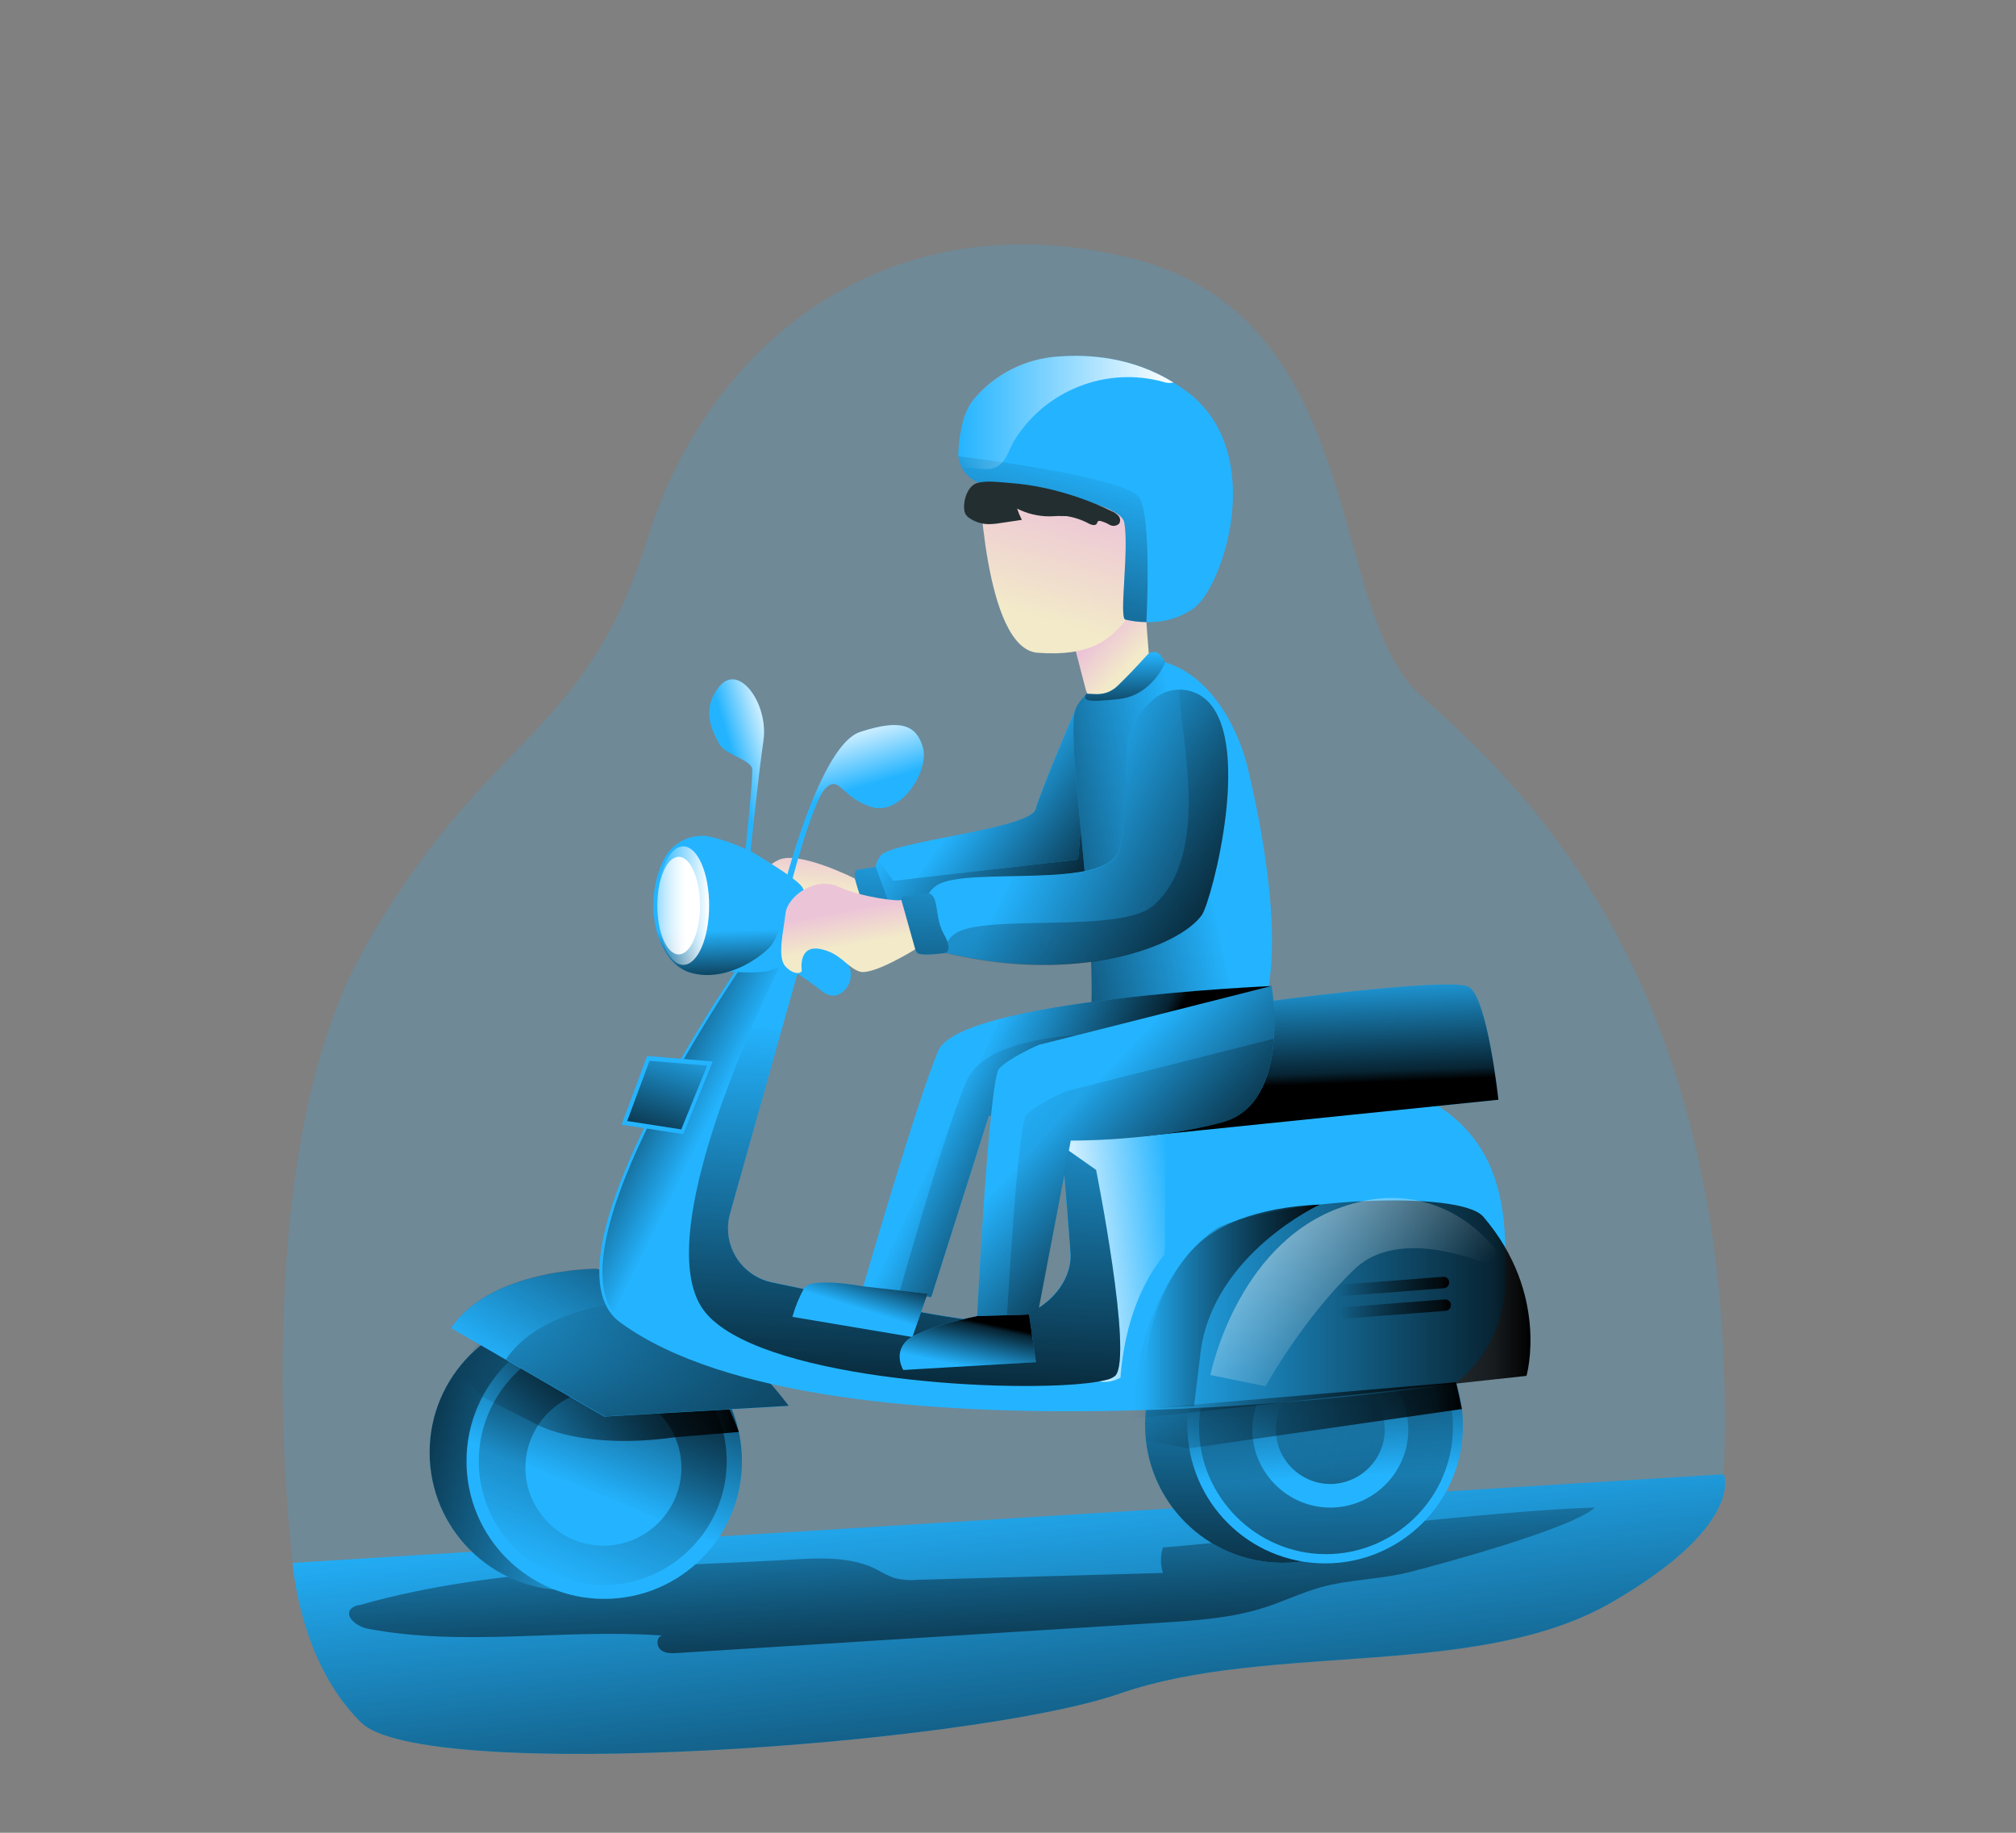 <?xml version="1.0" encoding="UTF-8"?> <svg xmlns="http://www.w3.org/2000/svg" width="264" height="240" viewBox="0 0 264 240" fill="none"><rect x="0" y="0" width="264" height="240" fill="#808080" stroke="none"/> <path d="M38.323 204.653C38.323 204.653 31.807 152.313 47.697 124.215C63.586 96.117 76.6 96.837 84.767 70.607C92.935 44.376 116.718 26.057 148.015 33.783C179.313 41.51 173.607 79.85 186.022 91.041C198.438 102.233 228.183 128.234 225.739 193.047L38.323 204.653Z" fill="#24B4FF" fill-opacity="0.18"></path> <path d="M38.323 204.652L225.739 193.047C225.739 193.047 228.587 199.657 211.069 209.814C193.55 219.97 166.226 214.984 146.683 221.757C127.139 228.529 55.45 233.587 47.287 225.564C39.124 217.54 38.323 204.652 38.323 204.652Z" fill="#24B4FF"></path> <path d="M38.323 204.652L225.739 193.047C225.739 193.047 228.587 199.657 211.069 209.814C193.55 219.97 166.226 214.984 146.683 221.757C127.139 228.529 55.45 233.587 47.287 225.564C39.124 217.54 38.323 204.652 38.323 204.652Z" fill="url(#paint0_linear)"></path> <path d="M47.166 210.165C46.723 210.194 46.302 210.368 45.968 210.66C45.037 211.681 46.765 213.009 48.124 213.27C60.782 215.7 73.864 213.243 86.725 214.17C85.956 214.318 85.915 215.52 86.513 216.033C87.112 216.546 87.981 216.505 88.763 216.456L151.944 212.496C156.588 212.208 161.286 211.902 165.709 210.466C168.135 209.674 170.452 208.549 172.909 207.865C176.716 206.808 180.757 206.835 184.587 205.863C188.416 204.891 206.011 200.121 208.855 197.403C194.667 197.853 166.434 201.48 152.286 202.641C151.948 203.728 151.948 204.893 152.286 205.98L120.084 206.88C119.068 206.964 118.046 206.878 117.06 206.623C116.281 206.317 115.528 205.949 114.81 205.521C111.444 203.815 107.47 204 103.704 204.225C85.118 205.345 65.215 205.008 47.166 210.165Z" fill="url(#paint1_linear)"></path> <path d="M167.986 204.648C177.947 204.648 186.022 196.573 186.022 186.612C186.022 176.651 177.947 168.576 167.986 168.576C158.025 168.576 149.95 176.651 149.95 186.612C149.95 196.573 158.025 204.648 167.986 204.648Z" fill="#24B4FF"></path> <path d="M167.986 204.648C177.947 204.648 186.022 196.573 186.022 186.612C186.022 176.651 177.947 168.576 167.986 168.576C158.025 168.576 149.95 176.651 149.95 186.612C149.95 196.573 158.025 204.648 167.986 204.648Z" fill="url(#paint2_linear)"></path> <path d="M173.534 204.724C183.496 204.724 191.57 196.649 191.57 186.688C191.57 176.727 183.496 168.652 173.534 168.652C163.573 168.652 155.498 176.727 155.498 186.688C155.498 196.649 163.573 204.724 173.534 204.724Z" fill="#24B4FF"></path> <path d="M173.534 204.724C183.496 204.724 191.57 196.649 191.57 186.688C191.57 176.727 183.496 168.652 173.534 168.652C163.573 168.652 155.498 176.727 155.498 186.688C155.498 196.649 163.573 204.724 173.534 204.724Z" fill="url(#paint3_linear)"></path> <path d="M175.636 170.389C174.974 170.309 174.308 170.269 173.641 170.269C164.522 170.269 157.018 177.773 157.018 186.892C157.018 196.011 164.522 203.515 173.641 203.515C182.011 203.515 189.141 197.194 190.144 188.884C190.224 188.222 190.264 187.555 190.264 186.888C190.264 178.52 183.944 171.391 175.636 170.389ZM184.348 188.421C183.733 193.528 179.351 197.415 174.206 197.415C168.603 197.415 163.991 192.804 163.991 187.2C163.991 181.596 168.603 176.985 174.206 176.985C174.615 176.985 175.023 177.009 175.429 177.058C180.991 177.731 185.015 182.858 184.348 188.421Z" fill="url(#paint4_linear)"></path> <path d="M181.288 188.052C180.857 191.616 177.798 194.327 174.207 194.327C170.295 194.327 167.075 191.108 167.075 187.195C167.075 183.282 170.295 180.062 174.207 180.062C174.492 180.062 174.777 180.08 175.06 180.114C178.945 180.584 181.756 184.167 181.288 188.052Z" fill="url(#paint5_linear)"></path> <path d="M74.296 208.234C84.257 208.234 92.332 200.159 92.332 190.198C92.332 180.237 84.257 172.162 74.296 172.162C64.335 172.162 56.26 180.237 56.26 190.198C56.26 200.159 64.335 208.234 74.296 208.234Z" fill="#24B4FF"></path> <path d="M74.296 208.234C84.257 208.234 92.332 200.159 92.332 190.198C92.332 180.237 84.257 172.162 74.296 172.162C64.335 172.162 56.26 180.237 56.26 190.198C56.26 200.159 64.335 208.234 74.296 208.234Z" fill="url(#paint6_linear)"></path> <path d="M79.124 209.373C89.085 209.373 97.16 201.298 97.16 191.337C97.16 181.376 89.085 173.301 79.124 173.301C69.163 173.301 61.089 181.376 61.089 191.337C61.089 201.298 69.163 209.373 79.124 209.373Z" fill="#24B4FF"></path> <path d="M79.124 209.373C89.085 209.373 97.16 201.298 97.16 191.337C97.16 181.376 89.085 173.301 79.124 173.301C69.163 173.301 61.089 181.376 61.089 191.337C61.089 201.298 69.163 209.373 79.124 209.373Z" fill="url(#paint7_linear)"></path> <path d="M80.897 175.24C80.245 175.161 79.588 175.121 78.931 175.121C70.024 175.121 62.695 182.45 62.695 191.357C62.695 200.263 70.024 207.593 78.931 207.593C87.106 207.593 94.07 201.419 95.05 193.303C96.12 184.468 89.732 176.316 80.897 175.24ZM89.159 193.416C88.542 198.521 84.161 202.405 79.018 202.405C73.415 202.405 68.803 197.794 68.803 192.19C68.803 186.586 73.415 181.975 79.018 181.975C79.428 181.975 79.838 182 80.245 182.049C85.808 182.722 89.832 187.853 89.159 193.416Z" fill="url(#paint8_linear)"></path> <path d="M59.851 179.398L63.172 182.917L70.457 186.612C70.457 186.612 76.371 189.906 88.421 188.2L96.751 187.516C96.751 187.516 94.951 182.364 93.34 181.513C91.729 180.663 62.713 175.807 62.713 175.807L59.851 179.398Z" fill="url(#paint9_linear)"></path> <path d="M78.135 166.164C78.135 166.164 64.297 166.128 59.068 173.904L79.115 185.496L103.276 184.11C103.276 184.11 93.281 169.948 78.135 166.164Z" fill="#24B4FF"></path> <path d="M103.276 184.087L79.16 185.473H79.115L59.05 173.881C64.284 166.105 78.117 166.137 78.117 166.137C82.789 167.381 87.194 169.473 91.112 172.306C95.747 175.586 99.85 179.56 103.276 184.087Z" fill="url(#paint10_linear)"></path> <path d="M103.276 184.087L79.16 185.473L66.25 178.012C71.479 170.236 85.317 170.272 85.317 170.272C87.309 170.775 89.251 171.456 91.121 172.306C95.753 175.587 99.852 179.56 103.276 184.087Z" fill="url(#paint11_linear)"></path> <path d="M190.675 181.014C189.842 181.626 108.298 192.984 81.213 173.166C69.787 164.814 97.898 124.809 97.898 124.809C99.991 122.028 104.982 125.461 104.982 125.461L104.851 125.911L95.581 158.905C95.401 159.542 95.31 160.201 95.31 160.863C95.31 164.249 97.7 167.201 101.013 167.905C109.265 169.674 122.108 172.32 127.814 172.932C135.797 173.787 140.473 168.4 140.176 164.076C139.973 161.146 139.402 154.221 139.051 150.049C138.88 148.051 138.767 146.688 138.767 146.688C138.767 146.688 141.418 138.219 169.57 139.834C197.722 141.45 197.07 157.33 197.191 166.749C197.313 176.167 191.507 180.393 190.675 181.014Z" fill="#24B4FF"></path> <path d="M191.076 181.014C190.248 181.626 108.699 192.984 81.618 173.166C70.188 164.814 98.303 124.809 98.303 124.809C100.392 122.028 105.382 125.461 105.382 125.461L105.252 125.911L95.981 158.905C95.802 159.542 95.71 160.201 95.71 160.863C95.71 164.249 98.1 167.201 101.413 167.905C109.666 169.674 122.509 172.32 128.215 172.932C136.203 173.787 140.874 168.4 140.577 164.076C140.374 161.146 139.803 154.221 139.452 150.049C139.285 148.051 139.168 146.688 139.168 146.688C139.168 146.688 141.818 138.219 169.97 139.834C198.122 141.45 197.47 157.33 197.591 166.749C197.713 176.167 191.908 180.393 191.076 181.014Z" fill="url(#paint12_linear)"></path> <path d="M152.569 147.714V162.384C152.569 162.384 152.569 163.113 152.484 164.283C148.222 169.53 147.03 176.23 146.728 180.406C146.04 180.787 145.264 180.978 144.478 180.96C143.75 180.942 143.052 180.668 142.507 180.186C143.004 180.109 143.471 179.897 143.857 179.574C146.107 176.802 141.301 152.673 141.301 152.673L136.801 149.523L152.569 147.714Z" fill="url(#paint13_linear)"></path> <path d="M165.673 131.176C165.673 131.176 189.784 127.936 192.286 129.21C194.788 130.483 196.219 144.01 196.219 144.01L149.45 148.807C149.45 148.807 157.847 130.87 165.673 131.176Z" fill="#24B4FF"></path> <path d="M165.673 131.176C165.673 131.176 189.784 127.936 192.286 129.21C194.788 130.483 196.219 144.01 196.219 144.01L149.45 148.807C149.45 148.807 157.847 130.87 165.673 131.176Z" fill="url(#paint14_linear)"></path> <path d="M146.084 180.114C145.243 181.144 138.713 181.689 130.424 181.432C125.379 181.278 120.345 180.856 115.345 180.168C105.184 178.741 95.617 176.064 92.228 171.69C84.129 161.223 103.055 124.638 103.055 124.638L104.855 125.907L95.585 158.901C95.406 159.538 95.314 160.196 95.314 160.858C95.314 164.245 97.704 167.197 101.017 167.901C109.27 169.669 122.113 172.315 127.819 172.927C135.802 173.782 140.477 168.396 140.18 164.071C139.978 161.142 139.406 154.216 139.055 150.045L143.533 153.195C143.533 153.195 148.361 177.355 146.084 180.114Z" fill="#24B4FF"></path> <path d="M146.085 180.114C145.699 180.438 145.232 180.65 144.735 180.726C142.264 181.351 136.882 181.626 130.434 181.437C125.386 181.282 120.351 180.859 115.35 180.168C105.197 178.746 95.621 176.068 92.237 171.694C84.138 161.227 103.064 124.638 103.064 124.638L104.864 125.911L95.599 158.91C95.419 159.547 95.328 160.206 95.328 160.868C95.328 164.254 97.715 167.204 101.026 167.91C109.279 169.678 122.127 172.324 127.833 172.936C134.61 173.661 138.997 169.894 139.983 166.092C140.16 165.437 140.229 164.758 140.185 164.08C139.983 161.155 139.407 154.221 139.06 150.054L143.538 153.204C143.538 153.204 148.362 177.36 146.085 180.114Z" fill="url(#paint15_linear)"></path> <path d="M84.74 138.277L93.34 139.002L89.47 148.519L81.401 147.268L84.74 138.277Z" fill="#24B4FF"></path> <path d="M85.064 138.907L92.611 139.537L89.213 147.894L82.13 146.796L85.064 138.907Z" fill="url(#paint16_linear)"></path> <path d="M111.925 115.039C111.925 115.039 104.577 111.318 101.926 112.618C99.275 113.919 99.748 115.948 99.748 115.948L103.11 120.448L109.095 121.978L113.563 119.782L111.925 115.039Z" fill="url(#paint17_linear)"></path> <path d="M140.874 92.787C140.874 92.787 136.338 103.326 135.613 105.949C134.889 108.573 117.1 110.107 115.363 111.997C114.987 112.429 114.743 112.96 114.661 113.527C114.337 115.422 115.363 117.663 115.363 117.663L118.023 121.393L142.201 118.594C142.201 118.594 144.442 98.358 140.874 92.787Z" fill="#24B4FF"></path> <path d="M142.21 118.594L118.031 121.393L115.376 117.663C115.376 117.663 114.346 115.413 114.67 113.523C114.723 113.183 114.832 112.854 114.994 112.551L116.987 115.35L141.17 112.551C141.17 112.551 142.282 102.457 141.679 94.551C144.068 101.742 142.21 118.594 142.21 118.594Z" fill="url(#paint18_linear)"></path> <path d="M141.171 112.551L116.988 115.35L114.994 112.551C115.094 112.35 115.223 112.165 115.376 112.002C117.1 110.103 134.889 108.568 135.627 105.949C136.365 103.33 140.887 92.787 140.887 92.787C141.231 93.342 141.502 93.94 141.693 94.564C142.3 102.457 141.171 112.551 141.171 112.551Z" fill="url(#paint19_linear)"></path> <path d="M150.49 86.293C150.49 86.293 142.314 89.281 140.874 92.787C139.434 96.292 143.466 119.337 142.899 132.436C142.611 139.083 151.039 141.283 161.457 136.887C171.874 132.49 163.158 99.654 163.158 99.654C163.158 99.654 160.111 87.364 150.49 86.293Z" fill="#24B4FF"></path> <path d="M150.49 86.293C150.49 86.293 142.314 89.281 140.874 92.787C139.434 96.292 143.466 119.337 142.899 132.436C142.611 139.083 151.039 141.283 161.457 136.887C171.874 132.49 163.158 99.654 163.158 99.654C163.158 99.654 160.111 87.364 150.49 86.293Z" fill="url(#paint20_linear)"></path> <path d="M147.547 99.019C147.478 95.86 149.032 92.876 151.66 91.122C153.388 90.01 155.616 90.01 157.343 91.122C164.512 95.955 158.635 118.027 157.384 119.778C154.378 123.985 141.085 128.899 123.787 124.764C123.787 124.764 118.738 118.491 122.689 115.926C126.64 113.361 145.148 116.686 146.579 111.237C147.497 107.763 147.596 102.408 147.547 99.019Z" fill="#24B4FF"></path> <path d="M157.384 119.814C154.378 124.017 141.085 128.935 123.787 124.8L123.661 124.638C122.905 123.634 119.116 118.284 122.689 115.957C126.644 113.392 145.148 116.722 146.584 111.273C147.484 107.781 147.596 102.426 147.547 99.033C147.477 95.873 149.031 92.889 151.66 91.135C152.476 90.602 153.429 90.314 154.405 90.307C155.446 90.298 156.468 90.594 157.343 91.158C164.512 95.964 158.635 118.05 157.384 119.814Z" fill="url(#paint21_linear)"></path> <path d="M157.384 119.814C154.378 124.017 141.085 128.935 123.787 124.8L123.661 124.638C123.74 123.636 124.295 122.73 125.151 122.203C129.106 119.638 146.751 122.289 150.999 118.603C158.68 111.97 154.598 96.508 154.405 90.303C155.446 90.293 156.468 90.589 157.343 91.153C164.512 95.964 158.635 118.05 157.384 119.814Z" fill="url(#paint22_linear)"></path> <path d="M121.762 117.001L118.301 117.375C118.301 117.375 117.694 117.271 118.301 119.044C118.909 120.817 119.602 124.251 120.101 124.764C120.601 125.277 123.787 124.786 123.787 124.786C123.787 124.786 124.863 124.557 123.612 122.343C122.361 120.129 123.004 117.627 121.762 117.001Z" fill="#24B4FF"></path> <path d="M104.5 127.428L107.501 129.678C107.501 129.678 108.923 131.055 110.3 129.93C111.397 129.084 111.739 127.564 111.11 126.33C110.633 125.497 107.803 124.3 107.38 124.246C106.957 124.192 105.436 123.873 105.009 125.875C104.581 127.878 104.5 127.428 104.5 127.428Z" fill="#24B4FF"></path> <path d="M98.281 111.489C98.281 111.489 104.55 115.048 105.126 116.299C105.702 117.55 109.923 125.394 109.923 125.394L105.593 128.292C105.593 128.292 102.862 126.1 101.296 126.915C99.73 127.729 94.186 127.117 94.186 127.117C94.186 127.117 95.594 112.614 98.281 111.489Z" fill="#24B4FF"></path> <path d="M86.95 112.515C88.113 110.188 90.767 108.98 93.286 109.63C95.446 110.193 98.168 111.16 100.351 112.78C104.689 115.993 101.976 122.28 101.157 123.58C100.338 124.881 95.189 128.895 90.253 127.32C86.176 125.997 83.93 118.626 86.95 112.515Z" fill="#24B4FF"></path> <path d="M86.95 112.515C88.113 110.188 90.767 108.98 93.286 109.63C95.446 110.193 98.168 111.16 100.351 112.78C104.689 115.993 101.976 122.28 101.157 123.58C100.338 124.881 95.189 128.895 90.253 127.32C86.176 125.997 83.93 118.626 86.95 112.515Z" fill="url(#paint23_linear)"></path> <path d="M89.47 126.348C91.344 126.348 92.863 122.874 92.863 118.59C92.863 114.305 91.344 110.832 89.47 110.832C87.596 110.832 86.077 114.305 86.077 118.59C86.077 122.874 87.596 126.348 89.47 126.348Z" fill="url(#paint24_linear)"></path> <path d="M88.871 124.98C90.415 124.98 91.666 122.119 91.666 118.59C91.666 115.061 90.415 112.2 88.871 112.2C87.328 112.2 86.077 115.061 86.077 118.59C86.077 122.119 87.328 124.98 88.871 124.98Z" fill="url(#paint25_linear)"></path> <path d="M102.619 116.34C102.619 116.34 104.635 108.24 107.533 102.214C109.045 99.064 110.8 96.445 112.632 95.851C117.96 94.11 120.021 94.915 120.867 97.921C121.713 100.927 117.928 106.98 114.009 105.643C110.089 104.307 109.959 101.512 108.159 103.182C106.359 104.851 103.442 116.34 103.442 116.34C103.442 116.34 104.014 117.717 102.619 116.34Z" fill="#24B4FF"></path> <path d="M97.638 111.174C97.638 111.174 98.623 101.836 98.501 100.68C98.38 99.523 94.865 98.758 94.186 97.422C93.507 96.085 91.612 93.079 94.186 89.907C96.76 86.734 100.671 92.157 99.969 97.003C99.266 101.85 98.231 111.997 98.231 111.997L97.638 111.174Z" fill="#24B4FF"></path> <path d="M102.619 116.34C102.619 116.34 104.635 108.24 107.533 102.214C109.045 99.064 110.8 96.445 112.632 95.851C117.96 94.11 120.021 94.915 120.867 97.921C121.713 100.927 117.928 106.98 114.009 105.643C110.089 104.307 109.959 101.512 108.159 103.182C106.359 104.851 103.442 116.34 103.442 116.34C103.442 116.34 104.014 117.717 102.619 116.34Z" fill="url(#paint26_linear)"></path> <path d="M97.638 111.174C97.638 111.174 98.623 101.836 98.501 100.68C98.38 99.523 94.865 98.758 94.186 97.422C93.507 96.085 91.612 93.079 94.186 89.907C96.76 86.734 100.671 92.157 99.969 97.003C99.266 101.85 98.231 111.997 98.231 111.997L97.638 111.174Z" fill="url(#paint27_linear)"></path> <path d="M112.15 113.923L114.692 113.527L117.253 120.624L114.103 121.002C114.103 121.002 111.133 114.319 112.15 113.923Z" fill="#24B4FF"></path> <path d="M121.762 117.001L118.301 117.375C118.301 117.375 117.694 117.271 118.301 119.044C118.909 120.817 119.602 124.251 120.101 124.764C120.601 125.277 123.787 124.786 123.787 124.786C123.787 124.786 124.863 124.557 123.612 122.343C122.361 120.129 123.004 117.627 121.762 117.001Z" fill="url(#paint28_linear)"></path> <path d="M112.15 113.923L114.692 113.527L117.253 120.624L114.103 121.002C114.103 121.002 111.133 114.319 112.15 113.923Z" fill="url(#paint29_linear)"></path> <path d="M166.519 129.12C166.519 129.12 125.7 130.884 122.869 137.584C120.039 144.285 113.05 168.445 113.05 168.445L121.951 169.872L129.493 146.121C129.493 146.121 160.093 146.422 163.549 142.179C167.005 137.935 166.519 129.12 166.519 129.12Z" fill="#24B4FF"></path> <path d="M163.54 142.179C161.268 144.982 147.092 145.806 137.764 146.035C132.994 146.152 129.484 146.121 129.484 146.121L121.942 169.872L117.798 169.206L113.05 168.445C113.05 168.445 120.007 144.285 122.855 137.584C125.704 130.884 166.505 129.12 166.505 129.12C166.505 129.12 166.978 137.935 163.54 142.179Z" fill="url(#paint30_linear)"></path> <path d="M144.708 135.564L137.764 146.026C132.994 146.143 129.484 146.112 129.484 146.112L121.942 169.863L117.798 169.197C117.798 169.197 124.17 146.526 126.721 141.247C129.273 135.969 141.009 135.564 141.009 135.564H144.708Z" fill="url(#paint31_linear)"></path> <path d="M136 136.833L166.514 129.12C166.514 129.12 169.214 144.451 160.061 146.958C150.908 149.464 140.216 149.352 140.216 149.352L135.874 172.095L127.949 172.342C127.949 172.342 129.52 141.364 130.825 139.942C132.13 138.52 136 136.833 136 136.833Z" fill="#24B4FF"></path> <path d="M166.816 136.014C166.51 140.437 165.016 145.599 160.066 146.962C150.927 149.469 140.226 149.356 140.226 149.356L135.883 172.099L131.878 172.23L127.954 172.351C127.954 172.351 129.534 141.369 130.834 139.951C132.135 138.534 136.014 136.846 136.014 136.846L166.524 129.133C166.87 131.409 166.968 133.717 166.816 136.014Z" fill="url(#paint32_linear)"></path> <path d="M166.816 136.014C166.51 140.437 165.016 145.599 160.066 146.962C150.926 149.469 140.225 149.356 140.225 149.356L135.883 172.099L131.878 172.23C132.413 163.113 133.48 147.03 134.411 146.004C135.716 144.577 139.591 142.899 139.591 142.899L166.816 136.014Z" fill="url(#paint33_linear)"></path> <path d="M159.593 160.696C159.593 160.696 149.432 166.164 148.015 185.833L199.9 180.168C199.9 180.168 202.956 169.498 194.235 159.319C191.179 155.778 167.878 156.943 159.593 160.696Z" fill="url(#paint34_linear)"></path> <path d="M172.837 157.735C172.837 157.735 158.981 164.125 157.235 176.901L156.367 184.101L149.617 184.519C149.552 183.202 149.572 181.882 149.68 180.568C149.981 176.388 151.174 169.692 155.431 164.445C158.783 160.314 164.593 158.118 172.837 157.735Z" fill="url(#paint35_linear)"></path> <path fill-rule="evenodd" clip-rule="evenodd" d="M189.77 167.883C189.737 167.47 189.376 167.16 188.962 167.192L175.852 168.209C175.439 168.241 175.129 168.603 175.161 169.016C175.194 169.43 175.555 169.739 175.969 169.707L189.079 168.691C189.492 168.659 189.802 168.297 189.77 167.883Z" fill="url(#paint36_linear)"></path> <path fill-rule="evenodd" clip-rule="evenodd" d="M189.998 170.845C189.966 170.431 189.604 170.121 189.191 170.154L176.081 171.17C175.667 171.202 175.358 171.564 175.39 171.978C175.422 172.391 175.784 172.701 176.198 172.669L189.307 171.652C189.721 171.62 190.03 171.258 189.998 170.845Z" fill="url(#paint37_linear)"></path> <path d="M113.05 168.445C113.05 168.445 106.219 167.158 105.296 168.688C104.643 169.876 104.129 171.135 103.766 172.441L119.481 175.083L121.465 169.404L113.05 168.445Z" fill="#24B4FF"></path> <path d="M113.05 168.445C113.05 168.445 106.219 167.158 105.296 168.688C104.643 169.876 104.129 171.135 103.766 172.441L119.481 175.083L121.465 169.404L113.05 168.445Z" fill="url(#paint38_linear)"></path> <path d="M127.954 172.342C127.954 172.342 120.52 173.832 118.738 175.542C116.956 177.252 118.288 179.398 118.288 179.398L135.663 178.372L134.763 172.131L127.954 172.342Z" fill="#24B4FF"></path> <path d="M127.954 172.342C127.954 172.342 120.52 173.832 118.738 175.542C116.956 177.252 118.288 179.398 118.288 179.398L135.663 178.372L134.763 172.131L127.954 172.342Z" fill="url(#paint39_linear)"></path> <path d="M149.779 77.091L150.49 86.293C150.49 86.293 148.987 90.969 144.276 91.374C144.276 91.374 142.858 92.161 142.21 90.406L140.86 85.222L149.779 77.091Z" fill="url(#paint40_linear)"></path> <path d="M128.188 61.966C128.188 61.966 128.818 84.957 135.878 85.479C142.939 86.001 145.328 83.728 147.506 81.127C151.912 75.849 152.402 65.692 147.506 64.356C142.61 63.019 132.994 54.244 128.188 61.966Z" fill="url(#paint41_linear)"></path> <path d="M156.344 79.633C154.527 80.909 152.339 81.551 150.121 81.46H149.99C149.107 81.446 148.227 81.337 147.367 81.132C146.507 80.927 147.884 72.028 147.227 68.415C146.746 65.764 135.208 64.108 129.106 63.415C127.206 63.183 125.705 61.656 125.506 59.752C125.488 59.52 125.488 59.287 125.506 59.055C125.686 56.328 126.185 53.866 127.585 52.201C130.344 48.968 134.293 46.98 138.533 46.689C142.583 46.369 148.303 46.752 153.671 50.091C154.409 50.543 155.12 51.037 155.8 51.571C165.862 59.586 160.21 76.753 156.344 79.633Z" fill="#24B4FF"></path> <path d="M150.121 81.46H149.99C149.107 81.446 148.227 81.337 147.367 81.132C146.507 80.927 147.884 72.028 147.227 68.415C146.746 65.764 135.208 64.108 129.106 63.415C127.201 63.193 125.695 61.661 125.506 59.752C126.23 59.838 147.686 62.403 149.266 65.256C150.845 68.109 150.121 81.46 150.121 81.46Z" fill="url(#paint42_linear)"></path> <path d="M152.065 85.902L152.601 86.73C152.601 86.73 150.904 91.072 146.489 91.549C142.075 92.026 142.034 91.698 142.124 91.054C142.214 90.411 144.374 91.684 146.314 89.848C147.551 88.687 149.203 86.901 150.247 85.749C150.464 85.508 150.773 85.372 151.097 85.372C151.489 85.372 151.854 85.572 152.065 85.902Z" fill="#24B4FF"></path> <path d="M152.065 85.902L152.601 86.73C152.601 86.73 150.904 91.072 146.489 91.549C142.075 92.026 142.034 91.698 142.124 91.054C142.214 90.411 144.374 91.684 146.314 89.848C147.551 88.687 149.203 86.901 150.247 85.749C150.464 85.508 150.773 85.372 151.097 85.372C151.489 85.372 151.854 85.572 152.065 85.902Z" fill="url(#paint43_linear)"></path> <path d="M118.032 117.834C117.856 118.086 112.924 117.541 109.833 116.124C106.741 114.706 103.11 117.375 102.862 119.629C102.615 121.884 101.733 125.349 102.862 126.559C103.992 127.77 105.036 127.459 104.986 127.068C104.937 126.676 104.658 123.765 107.371 124.264C110.085 124.764 110.877 126.685 112.587 127.23C114.297 127.774 119.854 124.314 119.854 124.314L118.032 117.834Z" fill="url(#paint44_linear)"></path> <path d="M126.266 66.714C126.282 66.92 126.337 67.122 126.428 67.308C126.57 67.542 126.766 67.738 127 67.879C127.698 68.342 128.512 68.604 129.349 68.635C129.906 68.637 130.461 68.589 131.009 68.491L133.813 68.077C133.57 67.601 133.363 67.108 133.192 66.601C134.528 67.281 136.009 67.629 137.507 67.614C138.236 67.564 138.965 67.555 139.694 67.587C140.735 67.753 141.74 68.097 142.664 68.604C142.993 68.761 143.479 68.869 143.645 68.545C143.69 68.455 143.699 68.347 143.767 68.28C143.848 68.215 143.954 68.19 144.055 68.212C144.496 68.319 144.917 68.492 145.306 68.725C145.711 68.954 146.221 68.889 146.557 68.568C146.75 68.245 146.714 67.831 146.467 67.546C146.216 67.275 145.909 67.063 145.567 66.925C142.813 65.601 139.915 64.597 136.931 63.933C135.413 63.598 133.874 63.371 132.323 63.253C131.023 63.159 129.232 62.884 127.963 63.253C126.694 63.622 126.131 65.544 126.266 66.714Z" fill="#232E30"></path> <path d="M153.672 50.091C153.242 50.183 152.796 50.158 152.38 50.019C144.891 47.936 136.871 51.089 132.805 57.714C132.207 58.686 131.829 60.153 130.924 60.864C129.799 61.764 128.292 61.386 126.996 61.233C126.641 61.193 126.285 61.173 125.929 61.174C125.69 60.725 125.537 60.235 125.479 59.73C125.461 59.498 125.461 59.264 125.479 59.032C125.659 56.305 126.159 53.844 127.558 52.179C130.327 48.948 134.287 46.967 138.534 46.689C142.566 46.369 148.303 46.752 153.672 50.091Z" fill="url(#paint45_linear)"></path> <path d="M158.5 180.06C158.5 180.06 161.826 163.284 175.249 158.235C188.673 153.186 196.8 163.599 197.61 166.785C197.61 166.785 184.2 159.715 177.427 166.155C170.655 172.594 165.727 181.531 165.727 181.531L158.5 180.06Z" fill="url(#paint46_linear)"></path> <path d="M149.946 188.691L155.742 189.654L191.44 184.51L190.675 181.005L149.604 184.51L149.946 188.691Z" fill="url(#paint47_linear)"></path> <defs> <linearGradient id="paint0_linear" x1="131.365" y1="192.034" x2="137.886" y2="255.592" gradientUnits="userSpaceOnUse"> <stop stop-opacity="0"></stop> <stop offset="0.91" stop-opacity="0.8"></stop> <stop offset="1"></stop> </linearGradient> <linearGradient id="paint1_linear" x1="126.672" y1="188.088" x2="128.386" y2="233.992" gradientUnits="userSpaceOnUse"> <stop stop-opacity="0"></stop> <stop offset="0.91" stop-opacity="0.8"></stop> <stop offset="1"></stop> </linearGradient> <linearGradient id="paint2_linear" x1="167.887" y1="165.561" x2="168.117" y2="214.21" gradientUnits="userSpaceOnUse"> <stop stop-opacity="0"></stop> <stop offset="0.91" stop-opacity="0.8"></stop> <stop offset="1"></stop> </linearGradient> <linearGradient id="paint3_linear" x1="173.84" y1="193.551" x2="172.81" y2="170.371" gradientUnits="userSpaceOnUse"> <stop stop-opacity="0"></stop> <stop offset="0.91" stop-opacity="0.8"></stop> <stop offset="1"></stop> </linearGradient> <linearGradient id="paint4_linear" x1="173.332" y1="175.582" x2="174.704" y2="225.496" gradientUnits="userSpaceOnUse"> <stop stop-opacity="0"></stop> <stop offset="0.91" stop-opacity="0.8"></stop> <stop offset="1"></stop> </linearGradient> <linearGradient id="paint5_linear" x1="173.949" y1="182.89" x2="175.326" y2="205.836" gradientUnits="userSpaceOnUse"> <stop stop-opacity="0"></stop> <stop offset="0.91" stop-opacity="0.8"></stop> <stop offset="1"></stop> </linearGradient> <linearGradient id="paint6_linear" x1="84.975" y1="192.858" x2="48.601" y2="183.795" gradientUnits="userSpaceOnUse"> <stop stop-opacity="0"></stop> <stop offset="0.91" stop-opacity="0.8"></stop> <stop offset="1"></stop> </linearGradient> <linearGradient id="paint7_linear" x1="77.352" y1="195.607" x2="87.909" y2="170.137" gradientUnits="userSpaceOnUse"> <stop stop-opacity="0"></stop> <stop offset="0.91" stop-opacity="0.8"></stop> <stop offset="1"></stop> </linearGradient> <linearGradient id="paint8_linear" x1="72.505" y1="206.736" x2="91.783" y2="160.741" gradientUnits="userSpaceOnUse"> <stop stop-opacity="0"></stop> <stop offset="0.91" stop-opacity="0.8"></stop> <stop offset="1"></stop> </linearGradient> <linearGradient id="paint9_linear" x1="59.851" y1="182.251" x2="96.751" y2="182.251" gradientUnits="userSpaceOnUse"> <stop stop-opacity="0"></stop> <stop offset="0.91" stop-opacity="0.8"></stop> <stop offset="1"></stop> </linearGradient> <linearGradient id="paint10_linear" x1="76.82" y1="186.319" x2="96.328" y2="153.429" gradientUnits="userSpaceOnUse"> <stop stop-opacity="0"></stop> <stop offset="0.91" stop-opacity="0.8"></stop> <stop offset="1"></stop> </linearGradient> <linearGradient id="paint11_linear" x1="85.2" y1="169.714" x2="84.038" y2="200.184" gradientUnits="userSpaceOnUse"> <stop stop-opacity="0"></stop> <stop offset="0.91" stop-opacity="0.8"></stop> <stop offset="1"></stop> </linearGradient> <linearGradient id="paint12_linear" x1="96.386" y1="140.01" x2="81.546" y2="132.666" gradientUnits="userSpaceOnUse"> <stop stop-opacity="0"></stop> <stop offset="0.91" stop-opacity="0.8"></stop> <stop offset="1"></stop> </linearGradient> <linearGradient id="paint13_linear" x1="154.338" y1="163.707" x2="138.615" y2="165.444" gradientUnits="userSpaceOnUse"> <stop stop-color="white" stop-opacity="0"></stop> <stop offset="1" stop-color="white"></stop> </linearGradient> <linearGradient id="paint14_linear" x1="172.054" y1="126.235" x2="172.666" y2="141.99" gradientUnits="userSpaceOnUse"> <stop stop-opacity="0"></stop> <stop offset="0.91" stop-opacity="0.8"></stop> <stop offset="1"></stop> </linearGradient> <linearGradient id="paint15_linear" x1="119.98" y1="134.808" x2="117.685" y2="188.047" gradientUnits="userSpaceOnUse"> <stop stop-opacity="0"></stop> <stop offset="0.91" stop-opacity="0.8"></stop> <stop offset="1"></stop> </linearGradient> <linearGradient id="paint16_linear" x1="89.763" y1="135.667" x2="84.628" y2="151.777" gradientUnits="userSpaceOnUse"> <stop stop-opacity="0"></stop> <stop offset="0.91" stop-opacity="0.8"></stop> <stop offset="1"></stop> </linearGradient> <linearGradient id="paint17_linear" x1="107.016" y1="111.187" x2="106.71" y2="116.466" gradientUnits="userSpaceOnUse"> <stop stop-color="#ECC4D7"></stop> <stop offset="0.42" stop-color="#EFD4D1"></stop> <stop offset="1" stop-color="#F2EAC9"></stop> </linearGradient> <linearGradient id="paint18_linear" x1="122.518" y1="102.489" x2="142.867" y2="117.712" gradientUnits="userSpaceOnUse"> <stop stop-opacity="0"></stop> <stop offset="0.91" stop-opacity="0.8"></stop> <stop offset="1"></stop> </linearGradient> <linearGradient id="paint19_linear" x1="128.197" y1="103.519" x2="145.743" y2="116.646" gradientUnits="userSpaceOnUse"> <stop stop-opacity="0"></stop> <stop offset="0.91" stop-opacity="0.8"></stop> <stop offset="1"></stop> </linearGradient> <linearGradient id="paint20_linear" x1="157.762" y1="111.498" x2="125.02" y2="118.536" gradientUnits="userSpaceOnUse"> <stop stop-opacity="0"></stop> <stop offset="0.91" stop-opacity="0.8"></stop> <stop offset="1"></stop> </linearGradient> <linearGradient id="paint21_linear" x1="136.54" y1="105.936" x2="167.752" y2="121.537" gradientUnits="userSpaceOnUse"> <stop stop-opacity="0"></stop> <stop offset="0.91" stop-opacity="0.8"></stop> <stop offset="1"></stop> </linearGradient> <linearGradient id="paint22_linear" x1="134.583" y1="95.203" x2="174.511" y2="175.065" gradientUnits="userSpaceOnUse"> <stop stop-opacity="0"></stop> <stop offset="0.91" stop-opacity="0.8"></stop> <stop offset="1"></stop> </linearGradient> <linearGradient id="paint23_linear" x1="94.263" y1="121.848" x2="94.492" y2="130.11" gradientUnits="userSpaceOnUse"> <stop stop-opacity="0"></stop> <stop offset="0.91" stop-opacity="0.8"></stop> <stop offset="1"></stop> </linearGradient> <linearGradient id="paint24_linear" x1="86.077" y1="118.59" x2="92.859" y2="118.59" gradientUnits="userSpaceOnUse"> <stop stop-color="white" stop-opacity="0"></stop> <stop offset="1" stop-color="white"></stop> </linearGradient> <linearGradient id="paint25_linear" x1="81.6" y1="118.59" x2="89.862" y2="118.59" gradientUnits="userSpaceOnUse"> <stop stop-color="white" stop-opacity="0"></stop> <stop offset="1" stop-color="white"></stop> </linearGradient> <linearGradient id="paint26_linear" x1="110.706" y1="103.713" x2="108.069" y2="94.992" gradientUnits="userSpaceOnUse"> <stop stop-color="white" stop-opacity="0"></stop> <stop offset="1" stop-color="white"></stop> </linearGradient> <linearGradient id="paint27_linear" x1="96.422" y1="100.63" x2="102.731" y2="98.794" gradientUnits="userSpaceOnUse"> <stop stop-color="white" stop-opacity="0"></stop> <stop offset="1" stop-color="white"></stop> </linearGradient> <linearGradient id="paint28_linear" x1="121.46" y1="106.714" x2="120.542" y2="145.266" gradientUnits="userSpaceOnUse"> <stop stop-opacity="0"></stop> <stop offset="0.91" stop-opacity="0.8"></stop> <stop offset="1"></stop> </linearGradient> <linearGradient id="paint29_linear" x1="114.841" y1="106.557" x2="113.923" y2="145.108" gradientUnits="userSpaceOnUse"> <stop stop-opacity="0"></stop> <stop offset="0.91" stop-opacity="0.8"></stop> <stop offset="1"></stop> </linearGradient> <linearGradient id="paint30_linear" x1="126.348" y1="142.426" x2="145.509" y2="151.494" gradientUnits="userSpaceOnUse"> <stop stop-opacity="0"></stop> <stop offset="0.91" stop-opacity="0.8"></stop> <stop offset="1"></stop> </linearGradient> <linearGradient id="paint31_linear" x1="115.98" y1="141.072" x2="192.169" y2="197.524" gradientUnits="userSpaceOnUse"> <stop stop-opacity="0"></stop> <stop offset="0.91" stop-opacity="0.8"></stop> <stop offset="1"></stop> </linearGradient> <linearGradient id="paint32_linear" x1="140.658" y1="144.505" x2="160.282" y2="163.09" gradientUnits="userSpaceOnUse"> <stop stop-opacity="0"></stop> <stop offset="0.91" stop-opacity="0.8"></stop> <stop offset="1"></stop> </linearGradient> <linearGradient id="paint33_linear" x1="131.558" y1="139.398" x2="206.061" y2="201.052" gradientUnits="userSpaceOnUse"> <stop stop-opacity="0"></stop> <stop offset="0.91" stop-opacity="0.8"></stop> <stop offset="1"></stop> </linearGradient> <linearGradient id="paint34_linear" x1="148.015" y1="171.51" x2="200.395" y2="171.51" gradientUnits="userSpaceOnUse"> <stop stop-opacity="0"></stop> <stop offset="0.91" stop-opacity="0.8"></stop> <stop offset="1"></stop> </linearGradient> <linearGradient id="paint35_linear" x1="149.567" y1="171.123" x2="172.837" y2="171.123" gradientUnits="userSpaceOnUse"> <stop stop-opacity="0"></stop> <stop offset="0.91" stop-opacity="0.8"></stop> <stop offset="1"></stop> </linearGradient> <linearGradient id="paint36_linear" x1="175.167" y1="168.44" x2="189.783" y2="168.439" gradientUnits="userSpaceOnUse"> <stop stop-opacity="0"></stop> <stop offset="0.91" stop-opacity="0.8"></stop> <stop offset="1"></stop> </linearGradient> <linearGradient id="paint37_linear" x1="175.395" y1="171.402" x2="190.012" y2="171.4" gradientUnits="userSpaceOnUse"> <stop stop-opacity="0"></stop> <stop offset="0.91" stop-opacity="0.8"></stop> <stop offset="1"></stop> </linearGradient> <linearGradient id="paint38_linear" x1="112.46" y1="171.375" x2="114.296" y2="165.561" gradientUnits="userSpaceOnUse"> <stop stop-opacity="0"></stop> <stop offset="0.91" stop-opacity="0.8"></stop> <stop offset="1"></stop> </linearGradient> <linearGradient id="paint39_linear" x1="126.469" y1="179.029" x2="127.77" y2="172.986" gradientUnits="userSpaceOnUse"> <stop stop-opacity="0"></stop> <stop offset="0.91" stop-opacity="0.8"></stop> <stop offset="1"></stop> </linearGradient> <linearGradient id="paint40_linear" x1="144.514" y1="82.491" x2="148.492" y2="86.316" gradientUnits="userSpaceOnUse"> <stop stop-color="#ECC4D7"></stop> <stop offset="0.42" stop-color="#EFD4D1"></stop> <stop offset="1" stop-color="#F2EAC9"></stop> </linearGradient> <linearGradient id="paint41_linear" x1="140.356" y1="64.896" x2="135.842" y2="80.88" gradientUnits="userSpaceOnUse"> <stop stop-color="#ECC4D7"></stop> <stop offset="0.42" stop-color="#EFD4D1"></stop> <stop offset="1" stop-color="#F2EAC9"></stop> </linearGradient> <linearGradient id="paint42_linear" x1="141.368" y1="58.933" x2="128.692" y2="100.527" gradientUnits="userSpaceOnUse"> <stop stop-opacity="0"></stop> <stop offset="0.91" stop-opacity="0.8"></stop> <stop offset="1"></stop> </linearGradient> <linearGradient id="paint43_linear" x1="147.29" y1="85.582" x2="147.461" y2="94.933" gradientUnits="userSpaceOnUse"> <stop stop-opacity="0"></stop> <stop offset="0.91" stop-opacity="0.8"></stop> <stop offset="1"></stop> </linearGradient> <linearGradient id="paint44_linear" x1="110.094" y1="119.328" x2="110.935" y2="123.918" gradientUnits="userSpaceOnUse"> <stop stop-color="#ECC4D7"></stop> <stop offset="0.42" stop-color="#EFD4D1"></stop> <stop offset="1" stop-color="#F2EAC9"></stop> </linearGradient> <linearGradient id="paint45_linear" x1="125.479" y1="54.033" x2="153.672" y2="54.033" gradientUnits="userSpaceOnUse"> <stop stop-color="white" stop-opacity="0"></stop> <stop offset="1" stop-color="white"></stop> </linearGradient> <linearGradient id="paint46_linear" x1="181.216" y1="176.788" x2="150.809" y2="139.726" gradientUnits="userSpaceOnUse"> <stop stop-color="white" stop-opacity="0"></stop> <stop offset="1" stop-color="white"></stop> </linearGradient> <linearGradient id="paint47_linear" x1="149.604" y1="185.329" x2="191.44" y2="185.329" gradientUnits="userSpaceOnUse"> <stop stop-opacity="0"></stop> <stop offset="0.91" stop-opacity="0.8"></stop> <stop offset="1"></stop> </linearGradient> </defs> </svg> 